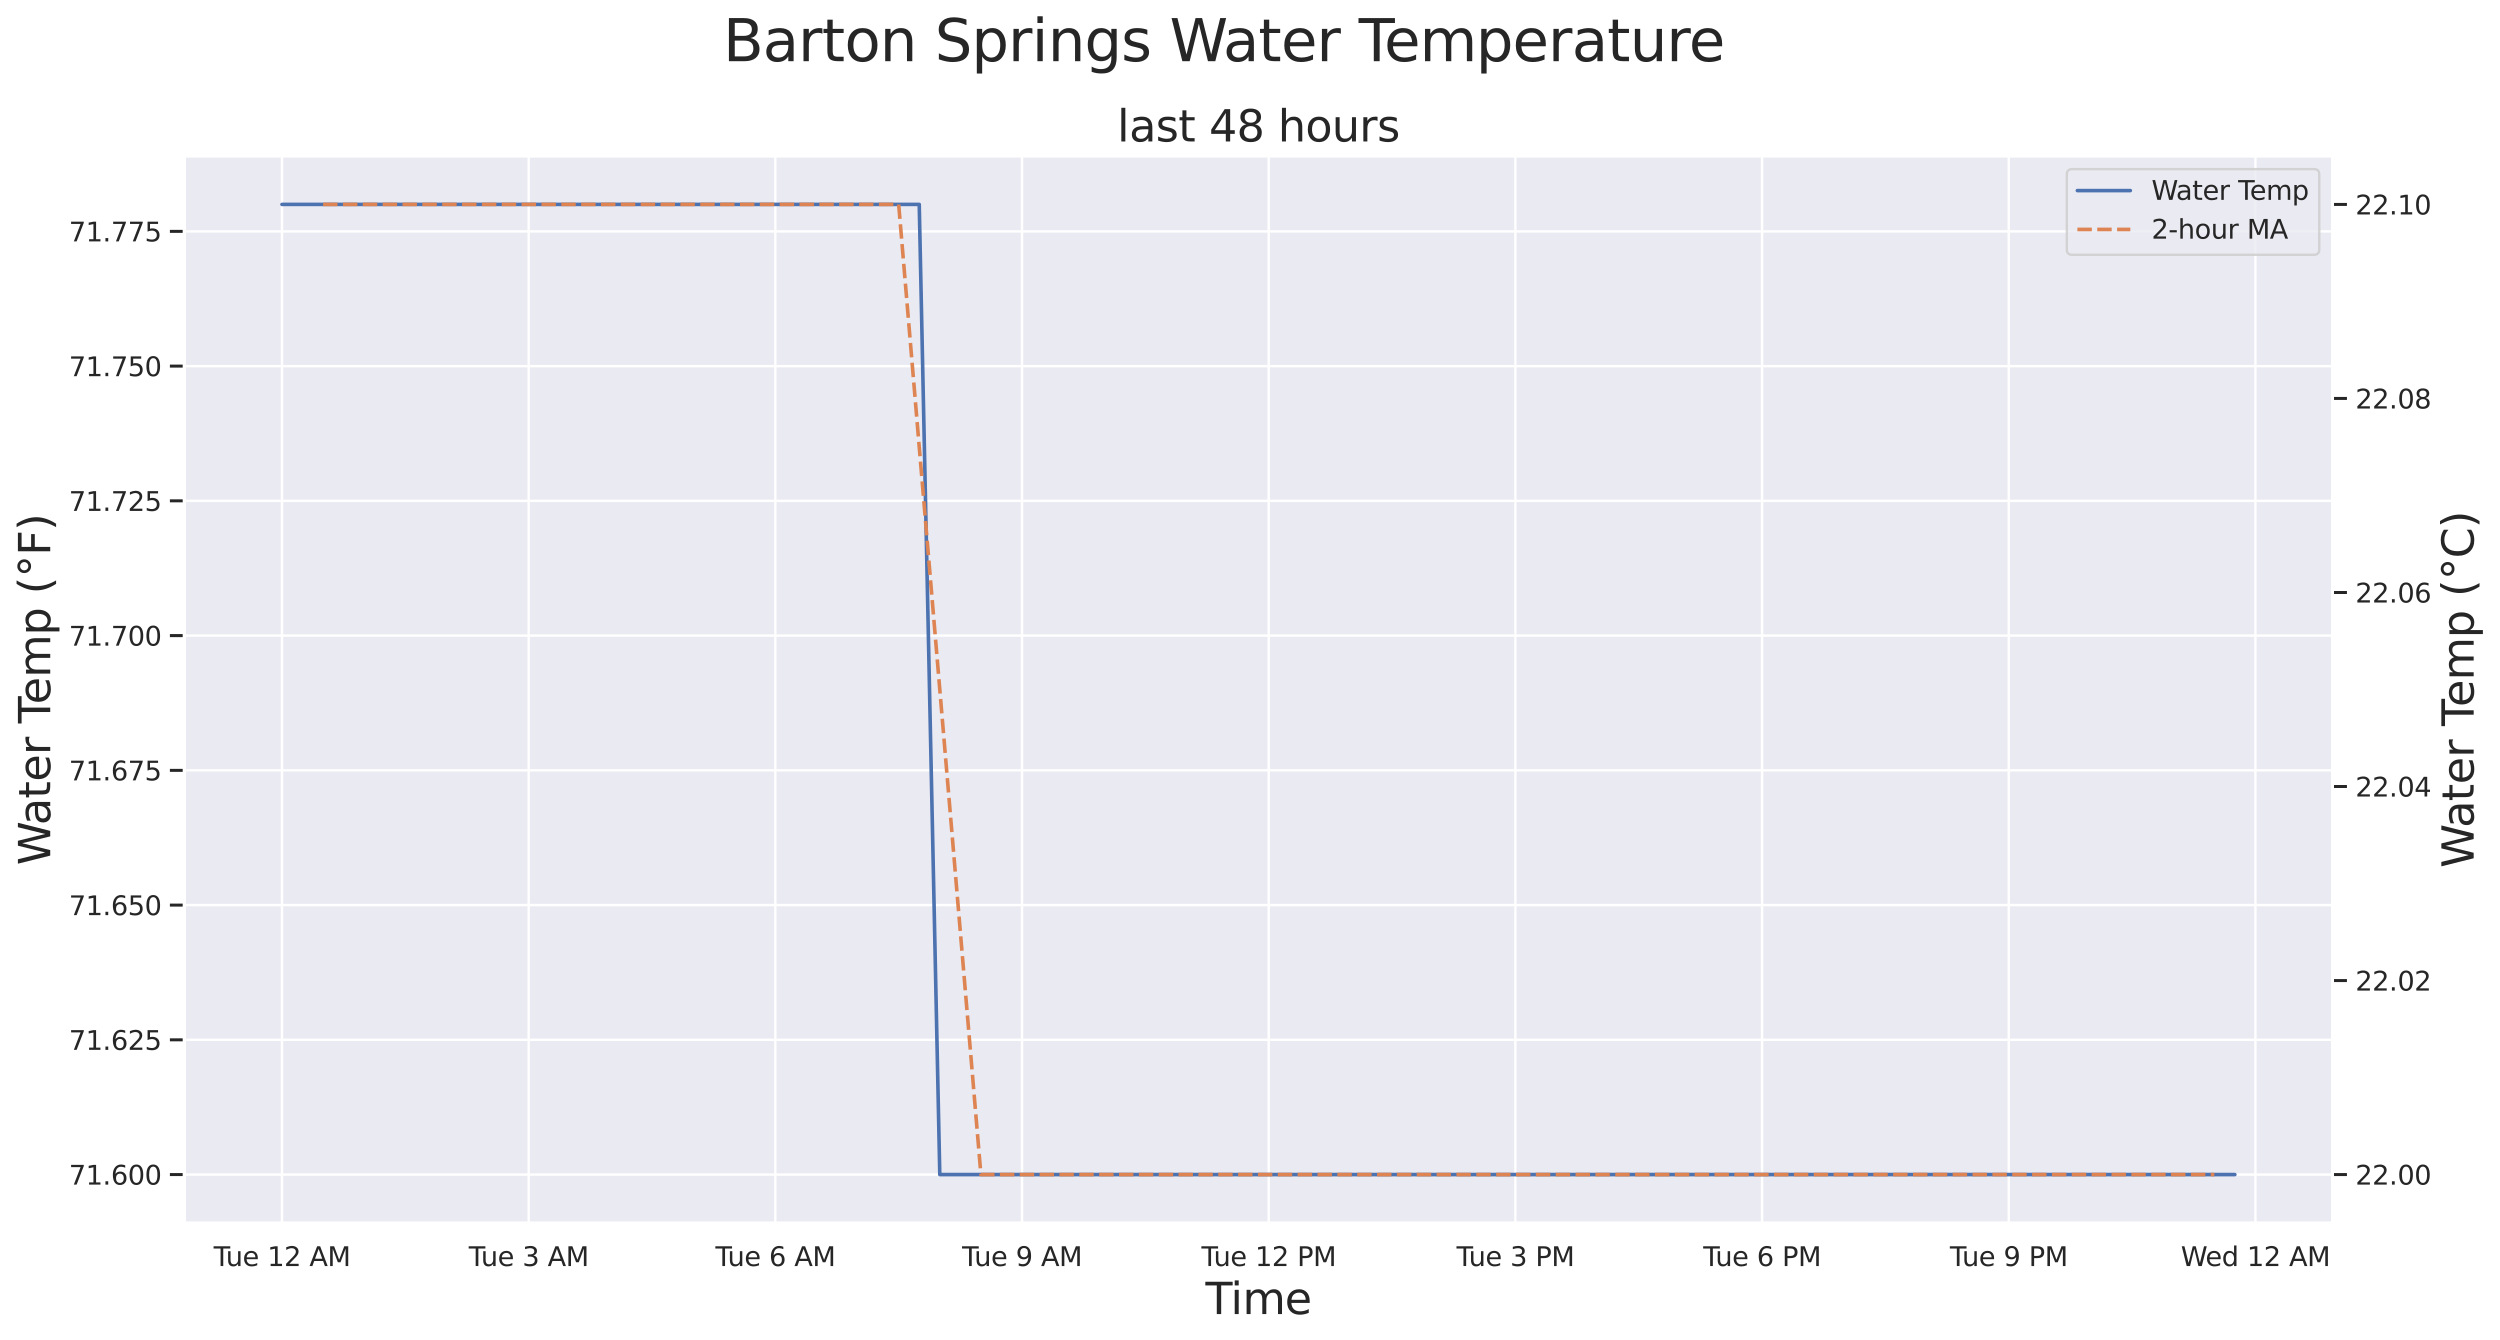 <?xml version="1.0" encoding="utf-8" standalone="no"?>
<!DOCTYPE svg PUBLIC "-//W3C//DTD SVG 1.1//EN"
  "http://www.w3.org/Graphics/SVG/1.1/DTD/svg11.dtd">
<svg xmlns:xlink="http://www.w3.org/1999/xlink" width="1039.022pt" height="557.087pt" viewBox="0 0 1039.022 557.087" xmlns="http://www.w3.org/2000/svg" version="1.1">
 <defs>
  <style type="text/css">*{stroke-linejoin: round; stroke-linecap: butt}</style>
 </defs>
 <g id="figure_1">
  <g id="patch_1">
   <path d="M 0 557.087 
L 1039.022 557.087 
L 1039.022 0 
L 0 0 
z
" style="fill: #ffffff"/>
  </g>
  <g id="axes_1">
   <g id="patch_2">
    <path d="M 76.61 508.32 
L 969.41 508.32 
L 969.41 64.8 
L 76.61 64.8 
z
" style="fill: #eaeaf2"/>
   </g>
   <g id="matplotlib.axis_1">
    <g id="xtick_1">
     <g id="line2d_1">
      <path d="M 117.192 508.32 
L 117.192 64.8 
" clip-path="url(#p9ee152e76e)" style="fill: none; stroke: #ffffff; stroke-linecap: round"/>
     </g>
     <g id="text_1">
      <!-- Tue 12 AM -->
      <g style="fill: #262626" transform="translate(88.792 526.178) scale(0.11 -0.11)">
       <defs>
        <path id="DejaVuSans-54" d="M -19 4666 
L 3928 4666 
L 3928 4134 
L 2272 4134 
L 2272 0 
L 1638 0 
L 1638 4134 
L -19 4134 
L -19 4666 
z
" transform="scale(0.016)"/>
        <path id="DejaVuSans-75" d="M 544 1381 
L 544 3500 
L 1119 3500 
L 1119 1403 
Q 1119 906 1312 657 
Q 1506 409 1894 409 
Q 2359 409 2629 706 
Q 2900 1003 2900 1516 
L 2900 3500 
L 3475 3500 
L 3475 0 
L 2900 0 
L 2900 538 
Q 2691 219 2414 64 
Q 2138 -91 1772 -91 
Q 1169 -91 856 284 
Q 544 659 544 1381 
z
M 1991 3584 
L 1991 3584 
z
" transform="scale(0.016)"/>
        <path id="DejaVuSans-65" d="M 3597 1894 
L 3597 1613 
L 953 1613 
Q 991 1019 1311 708 
Q 1631 397 2203 397 
Q 2534 397 2845 478 
Q 3156 559 3463 722 
L 3463 178 
Q 3153 47 2828 -22 
Q 2503 -91 2169 -91 
Q 1331 -91 842 396 
Q 353 884 353 1716 
Q 353 2575 817 3079 
Q 1281 3584 2069 3584 
Q 2775 3584 3186 3129 
Q 3597 2675 3597 1894 
z
M 3022 2063 
Q 3016 2534 2758 2815 
Q 2500 3097 2075 3097 
Q 1594 3097 1305 2825 
Q 1016 2553 972 2059 
L 3022 2063 
z
" transform="scale(0.016)"/>
        <path id="DejaVuSans-20" transform="scale(0.016)"/>
        <path id="DejaVuSans-31" d="M 794 531 
L 1825 531 
L 1825 4091 
L 703 3866 
L 703 4441 
L 1819 4666 
L 2450 4666 
L 2450 531 
L 3481 531 
L 3481 0 
L 794 0 
L 794 531 
z
" transform="scale(0.016)"/>
        <path id="DejaVuSans-32" d="M 1228 531 
L 3431 531 
L 3431 0 
L 469 0 
L 469 531 
Q 828 903 1448 1529 
Q 2069 2156 2228 2338 
Q 2531 2678 2651 2914 
Q 2772 3150 2772 3378 
Q 2772 3750 2511 3984 
Q 2250 4219 1831 4219 
Q 1534 4219 1204 4116 
Q 875 4013 500 3803 
L 500 4441 
Q 881 4594 1212 4672 
Q 1544 4750 1819 4750 
Q 2544 4750 2975 4387 
Q 3406 4025 3406 3419 
Q 3406 3131 3298 2873 
Q 3191 2616 2906 2266 
Q 2828 2175 2409 1742 
Q 1991 1309 1228 531 
z
" transform="scale(0.016)"/>
        <path id="DejaVuSans-41" d="M 2188 4044 
L 1331 1722 
L 3047 1722 
L 2188 4044 
z
M 1831 4666 
L 2547 4666 
L 4325 0 
L 3669 0 
L 3244 1197 
L 1141 1197 
L 716 0 
L 50 0 
L 1831 4666 
z
" transform="scale(0.016)"/>
        <path id="DejaVuSans-4d" d="M 628 4666 
L 1569 4666 
L 2759 1491 
L 3956 4666 
L 4897 4666 
L 4897 0 
L 4281 0 
L 4281 4097 
L 3078 897 
L 2444 897 
L 1241 4097 
L 1241 0 
L 628 0 
L 628 4666 
z
" transform="scale(0.016)"/>
       </defs>
       <use xlink:href="#DejaVuSans-54"/>
       <use xlink:href="#DejaVuSans-75" transform="translate(45.959 0)"/>
       <use xlink:href="#DejaVuSans-65" transform="translate(109.338 0)"/>
       <use xlink:href="#DejaVuSans-20" transform="translate(170.861 0)"/>
       <use xlink:href="#DejaVuSans-31" transform="translate(202.648 0)"/>
       <use xlink:href="#DejaVuSans-32" transform="translate(266.271 0)"/>
       <use xlink:href="#DejaVuSans-20" transform="translate(329.895 0)"/>
       <use xlink:href="#DejaVuSans-41" transform="translate(361.682 0)"/>
       <use xlink:href="#DejaVuSans-4d" transform="translate(430.09 0)"/>
      </g>
     </g>
    </g>
    <g id="xtick_2">
     <g id="line2d_2">
      <path d="M 219.715 508.32 
L 219.715 64.8 
" clip-path="url(#p9ee152e76e)" style="fill: none; stroke: #ffffff; stroke-linecap: round"/>
     </g>
     <g id="text_2">
      <!-- Tue 3 AM -->
      <g style="fill: #262626" transform="translate(194.814 526.178) scale(0.11 -0.11)">
       <defs>
        <path id="DejaVuSans-33" d="M 2597 2516 
Q 3050 2419 3304 2112 
Q 3559 1806 3559 1356 
Q 3559 666 3084 287 
Q 2609 -91 1734 -91 
Q 1441 -91 1130 -33 
Q 819 25 488 141 
L 488 750 
Q 750 597 1062 519 
Q 1375 441 1716 441 
Q 2309 441 2620 675 
Q 2931 909 2931 1356 
Q 2931 1769 2642 2001 
Q 2353 2234 1838 2234 
L 1294 2234 
L 1294 2753 
L 1863 2753 
Q 2328 2753 2575 2939 
Q 2822 3125 2822 3475 
Q 2822 3834 2567 4026 
Q 2313 4219 1838 4219 
Q 1578 4219 1281 4162 
Q 984 4106 628 3988 
L 628 4550 
Q 988 4650 1302 4700 
Q 1616 4750 1894 4750 
Q 2613 4750 3031 4423 
Q 3450 4097 3450 3541 
Q 3450 3153 3228 2886 
Q 3006 2619 2597 2516 
z
" transform="scale(0.016)"/>
       </defs>
       <use xlink:href="#DejaVuSans-54"/>
       <use xlink:href="#DejaVuSans-75" transform="translate(45.959 0)"/>
       <use xlink:href="#DejaVuSans-65" transform="translate(109.338 0)"/>
       <use xlink:href="#DejaVuSans-20" transform="translate(170.861 0)"/>
       <use xlink:href="#DejaVuSans-33" transform="translate(202.648 0)"/>
       <use xlink:href="#DejaVuSans-20" transform="translate(266.271 0)"/>
       <use xlink:href="#DejaVuSans-41" transform="translate(298.059 0)"/>
       <use xlink:href="#DejaVuSans-4d" transform="translate(366.467 0)"/>
      </g>
     </g>
    </g>
    <g id="xtick_3">
     <g id="line2d_3">
      <path d="M 322.237 508.32 
L 322.237 64.8 
" clip-path="url(#p9ee152e76e)" style="fill: none; stroke: #ffffff; stroke-linecap: round"/>
     </g>
     <g id="text_3">
      <!-- Tue 6 AM -->
      <g style="fill: #262626" transform="translate(297.337 526.178) scale(0.11 -0.11)">
       <defs>
        <path id="DejaVuSans-36" d="M 2113 2584 
Q 1688 2584 1439 2293 
Q 1191 2003 1191 1497 
Q 1191 994 1439 701 
Q 1688 409 2113 409 
Q 2538 409 2786 701 
Q 3034 994 3034 1497 
Q 3034 2003 2786 2293 
Q 2538 2584 2113 2584 
z
M 3366 4563 
L 3366 3988 
Q 3128 4100 2886 4159 
Q 2644 4219 2406 4219 
Q 1781 4219 1451 3797 
Q 1122 3375 1075 2522 
Q 1259 2794 1537 2939 
Q 1816 3084 2150 3084 
Q 2853 3084 3261 2657 
Q 3669 2231 3669 1497 
Q 3669 778 3244 343 
Q 2819 -91 2113 -91 
Q 1303 -91 875 529 
Q 447 1150 447 2328 
Q 447 3434 972 4092 
Q 1497 4750 2381 4750 
Q 2619 4750 2861 4703 
Q 3103 4656 3366 4563 
z
" transform="scale(0.016)"/>
       </defs>
       <use xlink:href="#DejaVuSans-54"/>
       <use xlink:href="#DejaVuSans-75" transform="translate(45.959 0)"/>
       <use xlink:href="#DejaVuSans-65" transform="translate(109.338 0)"/>
       <use xlink:href="#DejaVuSans-20" transform="translate(170.861 0)"/>
       <use xlink:href="#DejaVuSans-36" transform="translate(202.648 0)"/>
       <use xlink:href="#DejaVuSans-20" transform="translate(266.271 0)"/>
       <use xlink:href="#DejaVuSans-41" transform="translate(298.059 0)"/>
       <use xlink:href="#DejaVuSans-4d" transform="translate(366.467 0)"/>
      </g>
     </g>
    </g>
    <g id="xtick_4">
     <g id="line2d_4">
      <path d="M 424.76 508.32 
L 424.76 64.8 
" clip-path="url(#p9ee152e76e)" style="fill: none; stroke: #ffffff; stroke-linecap: round"/>
     </g>
     <g id="text_4">
      <!-- Tue 9 AM -->
      <g style="fill: #262626" transform="translate(399.859 526.178) scale(0.11 -0.11)">
       <defs>
        <path id="DejaVuSans-39" d="M 703 97 
L 703 672 
Q 941 559 1184 500 
Q 1428 441 1663 441 
Q 2288 441 2617 861 
Q 2947 1281 2994 2138 
Q 2813 1869 2534 1725 
Q 2256 1581 1919 1581 
Q 1219 1581 811 2004 
Q 403 2428 403 3163 
Q 403 3881 828 4315 
Q 1253 4750 1959 4750 
Q 2769 4750 3195 4129 
Q 3622 3509 3622 2328 
Q 3622 1225 3098 567 
Q 2575 -91 1691 -91 
Q 1453 -91 1209 -44 
Q 966 3 703 97 
z
M 1959 2075 
Q 2384 2075 2632 2365 
Q 2881 2656 2881 3163 
Q 2881 3666 2632 3958 
Q 2384 4250 1959 4250 
Q 1534 4250 1286 3958 
Q 1038 3666 1038 3163 
Q 1038 2656 1286 2365 
Q 1534 2075 1959 2075 
z
" transform="scale(0.016)"/>
       </defs>
       <use xlink:href="#DejaVuSans-54"/>
       <use xlink:href="#DejaVuSans-75" transform="translate(45.959 0)"/>
       <use xlink:href="#DejaVuSans-65" transform="translate(109.338 0)"/>
       <use xlink:href="#DejaVuSans-20" transform="translate(170.861 0)"/>
       <use xlink:href="#DejaVuSans-39" transform="translate(202.648 0)"/>
       <use xlink:href="#DejaVuSans-20" transform="translate(266.271 0)"/>
       <use xlink:href="#DejaVuSans-41" transform="translate(298.059 0)"/>
       <use xlink:href="#DejaVuSans-4d" transform="translate(366.467 0)"/>
      </g>
     </g>
    </g>
    <g id="xtick_5">
     <g id="line2d_5">
      <path d="M 527.282 508.32 
L 527.282 64.8 
" clip-path="url(#p9ee152e76e)" style="fill: none; stroke: #ffffff; stroke-linecap: round"/>
     </g>
     <g id="text_5">
      <!-- Tue 12 PM -->
      <g style="fill: #262626" transform="translate(499.328 526.178) scale(0.11 -0.11)">
       <defs>
        <path id="DejaVuSans-50" d="M 1259 4147 
L 1259 2394 
L 2053 2394 
Q 2494 2394 2734 2622 
Q 2975 2850 2975 3272 
Q 2975 3691 2734 3919 
Q 2494 4147 2053 4147 
L 1259 4147 
z
M 628 4666 
L 2053 4666 
Q 2838 4666 3239 4311 
Q 3641 3956 3641 3272 
Q 3641 2581 3239 2228 
Q 2838 1875 2053 1875 
L 1259 1875 
L 1259 0 
L 628 0 
L 628 4666 
z
" transform="scale(0.016)"/>
       </defs>
       <use xlink:href="#DejaVuSans-54"/>
       <use xlink:href="#DejaVuSans-75" transform="translate(45.959 0)"/>
       <use xlink:href="#DejaVuSans-65" transform="translate(109.338 0)"/>
       <use xlink:href="#DejaVuSans-20" transform="translate(170.861 0)"/>
       <use xlink:href="#DejaVuSans-31" transform="translate(202.648 0)"/>
       <use xlink:href="#DejaVuSans-32" transform="translate(266.271 0)"/>
       <use xlink:href="#DejaVuSans-20" transform="translate(329.895 0)"/>
       <use xlink:href="#DejaVuSans-50" transform="translate(361.682 0)"/>
       <use xlink:href="#DejaVuSans-4d" transform="translate(421.984 0)"/>
      </g>
     </g>
    </g>
    <g id="xtick_6">
     <g id="line2d_6">
      <path d="M 629.805 508.32 
L 629.805 64.8 
" clip-path="url(#p9ee152e76e)" style="fill: none; stroke: #ffffff; stroke-linecap: round"/>
     </g>
     <g id="text_6">
      <!-- Tue 3 PM -->
      <g style="fill: #262626" transform="translate(605.35 526.178) scale(0.11 -0.11)">
       <use xlink:href="#DejaVuSans-54"/>
       <use xlink:href="#DejaVuSans-75" transform="translate(45.959 0)"/>
       <use xlink:href="#DejaVuSans-65" transform="translate(109.338 0)"/>
       <use xlink:href="#DejaVuSans-20" transform="translate(170.861 0)"/>
       <use xlink:href="#DejaVuSans-33" transform="translate(202.648 0)"/>
       <use xlink:href="#DejaVuSans-20" transform="translate(266.271 0)"/>
       <use xlink:href="#DejaVuSans-50" transform="translate(298.059 0)"/>
       <use xlink:href="#DejaVuSans-4d" transform="translate(358.361 0)"/>
      </g>
     </g>
    </g>
    <g id="xtick_7">
     <g id="line2d_7">
      <path d="M 732.327 508.32 
L 732.327 64.8 
" clip-path="url(#p9ee152e76e)" style="fill: none; stroke: #ffffff; stroke-linecap: round"/>
     </g>
     <g id="text_7">
      <!-- Tue 6 PM -->
      <g style="fill: #262626" transform="translate(707.873 526.178) scale(0.11 -0.11)">
       <use xlink:href="#DejaVuSans-54"/>
       <use xlink:href="#DejaVuSans-75" transform="translate(45.959 0)"/>
       <use xlink:href="#DejaVuSans-65" transform="translate(109.338 0)"/>
       <use xlink:href="#DejaVuSans-20" transform="translate(170.861 0)"/>
       <use xlink:href="#DejaVuSans-36" transform="translate(202.648 0)"/>
       <use xlink:href="#DejaVuSans-20" transform="translate(266.271 0)"/>
       <use xlink:href="#DejaVuSans-50" transform="translate(298.059 0)"/>
       <use xlink:href="#DejaVuSans-4d" transform="translate(358.361 0)"/>
      </g>
     </g>
    </g>
    <g id="xtick_8">
     <g id="line2d_8">
      <path d="M 834.85 508.32 
L 834.85 64.8 
" clip-path="url(#p9ee152e76e)" style="fill: none; stroke: #ffffff; stroke-linecap: round"/>
     </g>
     <g id="text_8">
      <!-- Tue 9 PM -->
      <g style="fill: #262626" transform="translate(810.395 526.178) scale(0.11 -0.11)">
       <use xlink:href="#DejaVuSans-54"/>
       <use xlink:href="#DejaVuSans-75" transform="translate(45.959 0)"/>
       <use xlink:href="#DejaVuSans-65" transform="translate(109.338 0)"/>
       <use xlink:href="#DejaVuSans-20" transform="translate(170.861 0)"/>
       <use xlink:href="#DejaVuSans-39" transform="translate(202.648 0)"/>
       <use xlink:href="#DejaVuSans-20" transform="translate(266.271 0)"/>
       <use xlink:href="#DejaVuSans-50" transform="translate(298.059 0)"/>
       <use xlink:href="#DejaVuSans-4d" transform="translate(358.361 0)"/>
      </g>
     </g>
    </g>
    <g id="xtick_9">
     <g id="line2d_9">
      <path d="M 937.372 508.32 
L 937.372 64.8 
" clip-path="url(#p9ee152e76e)" style="fill: none; stroke: #ffffff; stroke-linecap: round"/>
     </g>
     <g id="text_9">
      <!-- Wed 12 AM -->
      <g style="fill: #262626" transform="translate(906.379 526.178) scale(0.11 -0.11)">
       <defs>
        <path id="DejaVuSans-57" d="M 213 4666 
L 850 4666 
L 1831 722 
L 2809 4666 
L 3519 4666 
L 4500 722 
L 5478 4666 
L 6119 4666 
L 4947 0 
L 4153 0 
L 3169 4050 
L 2175 0 
L 1381 0 
L 213 4666 
z
" transform="scale(0.016)"/>
        <path id="DejaVuSans-64" d="M 2906 2969 
L 2906 4863 
L 3481 4863 
L 3481 0 
L 2906 0 
L 2906 525 
Q 2725 213 2448 61 
Q 2172 -91 1784 -91 
Q 1150 -91 751 415 
Q 353 922 353 1747 
Q 353 2572 751 3078 
Q 1150 3584 1784 3584 
Q 2172 3584 2448 3432 
Q 2725 3281 2906 2969 
z
M 947 1747 
Q 947 1113 1208 752 
Q 1469 391 1925 391 
Q 2381 391 2643 752 
Q 2906 1113 2906 1747 
Q 2906 2381 2643 2742 
Q 2381 3103 1925 3103 
Q 1469 3103 1208 2742 
Q 947 2381 947 1747 
z
" transform="scale(0.016)"/>
       </defs>
       <use xlink:href="#DejaVuSans-57"/>
       <use xlink:href="#DejaVuSans-65" transform="translate(93.002 0)"/>
       <use xlink:href="#DejaVuSans-64" transform="translate(154.525 0)"/>
       <use xlink:href="#DejaVuSans-20" transform="translate(218.002 0)"/>
       <use xlink:href="#DejaVuSans-31" transform="translate(249.789 0)"/>
       <use xlink:href="#DejaVuSans-32" transform="translate(313.412 0)"/>
       <use xlink:href="#DejaVuSans-20" transform="translate(377.035 0)"/>
       <use xlink:href="#DejaVuSans-41" transform="translate(408.822 0)"/>
       <use xlink:href="#DejaVuSans-4d" transform="translate(477.23 0)"/>
      </g>
     </g>
    </g>
    <g id="text_10">
     <!-- Time -->
     <g style="fill: #262626" transform="translate(500.99 546.143) scale(0.18 -0.18)">
      <defs>
       <path id="DejaVuSans-69" d="M 603 3500 
L 1178 3500 
L 1178 0 
L 603 0 
L 603 3500 
z
M 603 4863 
L 1178 4863 
L 1178 4134 
L 603 4134 
L 603 4863 
z
" transform="scale(0.016)"/>
       <path id="DejaVuSans-6d" d="M 3328 2828 
Q 3544 3216 3844 3400 
Q 4144 3584 4550 3584 
Q 5097 3584 5394 3201 
Q 5691 2819 5691 2113 
L 5691 0 
L 5113 0 
L 5113 2094 
Q 5113 2597 4934 2840 
Q 4756 3084 4391 3084 
Q 3944 3084 3684 2787 
Q 3425 2491 3425 1978 
L 3425 0 
L 2847 0 
L 2847 2094 
Q 2847 2600 2669 2842 
Q 2491 3084 2119 3084 
Q 1678 3084 1418 2786 
Q 1159 2488 1159 1978 
L 1159 0 
L 581 0 
L 581 3500 
L 1159 3500 
L 1159 2956 
Q 1356 3278 1631 3431 
Q 1906 3584 2284 3584 
Q 2666 3584 2933 3390 
Q 3200 3197 3328 2828 
z
" transform="scale(0.016)"/>
      </defs>
      <use xlink:href="#DejaVuSans-54"/>
      <use xlink:href="#DejaVuSans-69" transform="translate(57.959 0)"/>
      <use xlink:href="#DejaVuSans-6d" transform="translate(85.742 0)"/>
      <use xlink:href="#DejaVuSans-65" transform="translate(183.154 0)"/>
     </g>
    </g>
   </g>
   <g id="matplotlib.axis_2">
    <g id="ytick_1">
     <g id="line2d_10">
      <path d="M 76.61 488.16 
L 969.41 488.16 
" clip-path="url(#p9ee152e76e)" style="fill: none; stroke: #ffffff; stroke-linecap: round"/>
     </g>
     <g id="line2d_11">
      <defs>
       <path id="m061ca01044" d="M 0 0 
L -6 0 
" style="stroke: #262626; stroke-width: 1.25"/>
      </defs>
      <g>
       <use xlink:href="#m061ca01044" x="76.61" y="488.16" style="fill: #262626; stroke: #262626; stroke-width: 1.25"/>
      </g>
     </g>
     <g id="text_11">
      <!-- 71.600 -->
      <g style="fill: #262626" transform="translate(28.621 492.339) scale(0.11 -0.11)">
       <defs>
        <path id="DejaVuSans-37" d="M 525 4666 
L 3525 4666 
L 3525 4397 
L 1831 0 
L 1172 0 
L 2766 4134 
L 525 4134 
L 525 4666 
z
" transform="scale(0.016)"/>
        <path id="DejaVuSans-2e" d="M 684 794 
L 1344 794 
L 1344 0 
L 684 0 
L 684 794 
z
" transform="scale(0.016)"/>
        <path id="DejaVuSans-30" d="M 2034 4250 
Q 1547 4250 1301 3770 
Q 1056 3291 1056 2328 
Q 1056 1369 1301 889 
Q 1547 409 2034 409 
Q 2525 409 2770 889 
Q 3016 1369 3016 2328 
Q 3016 3291 2770 3770 
Q 2525 4250 2034 4250 
z
M 2034 4750 
Q 2819 4750 3233 4129 
Q 3647 3509 3647 2328 
Q 3647 1150 3233 529 
Q 2819 -91 2034 -91 
Q 1250 -91 836 529 
Q 422 1150 422 2328 
Q 422 3509 836 4129 
Q 1250 4750 2034 4750 
z
" transform="scale(0.016)"/>
       </defs>
       <use xlink:href="#DejaVuSans-37"/>
       <use xlink:href="#DejaVuSans-31" transform="translate(63.623 0)"/>
       <use xlink:href="#DejaVuSans-2e" transform="translate(127.246 0)"/>
       <use xlink:href="#DejaVuSans-36" transform="translate(159.033 0)"/>
       <use xlink:href="#DejaVuSans-30" transform="translate(222.656 0)"/>
       <use xlink:href="#DejaVuSans-30" transform="translate(286.279 0)"/>
      </g>
     </g>
    </g>
    <g id="ytick_2">
     <g id="line2d_12">
      <path d="M 76.61 432.16 
L 969.41 432.16 
" clip-path="url(#p9ee152e76e)" style="fill: none; stroke: #ffffff; stroke-linecap: round"/>
     </g>
     <g id="line2d_13">
      <g>
       <use xlink:href="#m061ca01044" x="76.61" y="432.16" style="fill: #262626; stroke: #262626; stroke-width: 1.25"/>
      </g>
     </g>
     <g id="text_12">
      <!-- 71.625 -->
      <g style="fill: #262626" transform="translate(28.621 436.339) scale(0.11 -0.11)">
       <defs>
        <path id="DejaVuSans-35" d="M 691 4666 
L 3169 4666 
L 3169 4134 
L 1269 4134 
L 1269 2991 
Q 1406 3038 1543 3061 
Q 1681 3084 1819 3084 
Q 2600 3084 3056 2656 
Q 3513 2228 3513 1497 
Q 3513 744 3044 326 
Q 2575 -91 1722 -91 
Q 1428 -91 1123 -41 
Q 819 9 494 109 
L 494 744 
Q 775 591 1075 516 
Q 1375 441 1709 441 
Q 2250 441 2565 725 
Q 2881 1009 2881 1497 
Q 2881 1984 2565 2268 
Q 2250 2553 1709 2553 
Q 1456 2553 1204 2497 
Q 953 2441 691 2322 
L 691 4666 
z
" transform="scale(0.016)"/>
       </defs>
       <use xlink:href="#DejaVuSans-37"/>
       <use xlink:href="#DejaVuSans-31" transform="translate(63.623 0)"/>
       <use xlink:href="#DejaVuSans-2e" transform="translate(127.246 0)"/>
       <use xlink:href="#DejaVuSans-36" transform="translate(159.033 0)"/>
       <use xlink:href="#DejaVuSans-32" transform="translate(222.656 0)"/>
       <use xlink:href="#DejaVuSans-35" transform="translate(286.279 0)"/>
      </g>
     </g>
    </g>
    <g id="ytick_3">
     <g id="line2d_14">
      <path d="M 76.61 376.16 
L 969.41 376.16 
" clip-path="url(#p9ee152e76e)" style="fill: none; stroke: #ffffff; stroke-linecap: round"/>
     </g>
     <g id="line2d_15">
      <g>
       <use xlink:href="#m061ca01044" x="76.61" y="376.16" style="fill: #262626; stroke: #262626; stroke-width: 1.25"/>
      </g>
     </g>
     <g id="text_13">
      <!-- 71.650 -->
      <g style="fill: #262626" transform="translate(28.621 380.339) scale(0.11 -0.11)">
       <use xlink:href="#DejaVuSans-37"/>
       <use xlink:href="#DejaVuSans-31" transform="translate(63.623 0)"/>
       <use xlink:href="#DejaVuSans-2e" transform="translate(127.246 0)"/>
       <use xlink:href="#DejaVuSans-36" transform="translate(159.033 0)"/>
       <use xlink:href="#DejaVuSans-35" transform="translate(222.656 0)"/>
       <use xlink:href="#DejaVuSans-30" transform="translate(286.279 0)"/>
      </g>
     </g>
    </g>
    <g id="ytick_4">
     <g id="line2d_16">
      <path d="M 76.61 320.16 
L 969.41 320.16 
" clip-path="url(#p9ee152e76e)" style="fill: none; stroke: #ffffff; stroke-linecap: round"/>
     </g>
     <g id="line2d_17">
      <g>
       <use xlink:href="#m061ca01044" x="76.61" y="320.16" style="fill: #262626; stroke: #262626; stroke-width: 1.25"/>
      </g>
     </g>
     <g id="text_14">
      <!-- 71.675 -->
      <g style="fill: #262626" transform="translate(28.621 324.339) scale(0.11 -0.11)">
       <use xlink:href="#DejaVuSans-37"/>
       <use xlink:href="#DejaVuSans-31" transform="translate(63.623 0)"/>
       <use xlink:href="#DejaVuSans-2e" transform="translate(127.246 0)"/>
       <use xlink:href="#DejaVuSans-36" transform="translate(159.033 0)"/>
       <use xlink:href="#DejaVuSans-37" transform="translate(222.656 0)"/>
       <use xlink:href="#DejaVuSans-35" transform="translate(286.279 0)"/>
      </g>
     </g>
    </g>
    <g id="ytick_5">
     <g id="line2d_18">
      <path d="M 76.61 264.16 
L 969.41 264.16 
" clip-path="url(#p9ee152e76e)" style="fill: none; stroke: #ffffff; stroke-linecap: round"/>
     </g>
     <g id="line2d_19">
      <g>
       <use xlink:href="#m061ca01044" x="76.61" y="264.16" style="fill: #262626; stroke: #262626; stroke-width: 1.25"/>
      </g>
     </g>
     <g id="text_15">
      <!-- 71.700 -->
      <g style="fill: #262626" transform="translate(28.621 268.339) scale(0.11 -0.11)">
       <use xlink:href="#DejaVuSans-37"/>
       <use xlink:href="#DejaVuSans-31" transform="translate(63.623 0)"/>
       <use xlink:href="#DejaVuSans-2e" transform="translate(127.246 0)"/>
       <use xlink:href="#DejaVuSans-37" transform="translate(159.033 0)"/>
       <use xlink:href="#DejaVuSans-30" transform="translate(222.656 0)"/>
       <use xlink:href="#DejaVuSans-30" transform="translate(286.279 0)"/>
      </g>
     </g>
    </g>
    <g id="ytick_6">
     <g id="line2d_20">
      <path d="M 76.61 208.16 
L 969.41 208.16 
" clip-path="url(#p9ee152e76e)" style="fill: none; stroke: #ffffff; stroke-linecap: round"/>
     </g>
     <g id="line2d_21">
      <g>
       <use xlink:href="#m061ca01044" x="76.61" y="208.16" style="fill: #262626; stroke: #262626; stroke-width: 1.25"/>
      </g>
     </g>
     <g id="text_16">
      <!-- 71.725 -->
      <g style="fill: #262626" transform="translate(28.621 212.339) scale(0.11 -0.11)">
       <use xlink:href="#DejaVuSans-37"/>
       <use xlink:href="#DejaVuSans-31" transform="translate(63.623 0)"/>
       <use xlink:href="#DejaVuSans-2e" transform="translate(127.246 0)"/>
       <use xlink:href="#DejaVuSans-37" transform="translate(159.033 0)"/>
       <use xlink:href="#DejaVuSans-32" transform="translate(222.656 0)"/>
       <use xlink:href="#DejaVuSans-35" transform="translate(286.279 0)"/>
      </g>
     </g>
    </g>
    <g id="ytick_7">
     <g id="line2d_22">
      <path d="M 76.61 152.16 
L 969.41 152.16 
" clip-path="url(#p9ee152e76e)" style="fill: none; stroke: #ffffff; stroke-linecap: round"/>
     </g>
     <g id="line2d_23">
      <g>
       <use xlink:href="#m061ca01044" x="76.61" y="152.16" style="fill: #262626; stroke: #262626; stroke-width: 1.25"/>
      </g>
     </g>
     <g id="text_17">
      <!-- 71.750 -->
      <g style="fill: #262626" transform="translate(28.621 156.339) scale(0.11 -0.11)">
       <use xlink:href="#DejaVuSans-37"/>
       <use xlink:href="#DejaVuSans-31" transform="translate(63.623 0)"/>
       <use xlink:href="#DejaVuSans-2e" transform="translate(127.246 0)"/>
       <use xlink:href="#DejaVuSans-37" transform="translate(159.033 0)"/>
       <use xlink:href="#DejaVuSans-35" transform="translate(222.656 0)"/>
       <use xlink:href="#DejaVuSans-30" transform="translate(286.279 0)"/>
      </g>
     </g>
    </g>
    <g id="ytick_8">
     <g id="line2d_24">
      <path d="M 76.61 96.16 
L 969.41 96.16 
" clip-path="url(#p9ee152e76e)" style="fill: none; stroke: #ffffff; stroke-linecap: round"/>
     </g>
     <g id="line2d_25">
      <g>
       <use xlink:href="#m061ca01044" x="76.61" y="96.16" style="fill: #262626; stroke: #262626; stroke-width: 1.25"/>
      </g>
     </g>
     <g id="text_18">
      <!-- 71.775 -->
      <g style="fill: #262626" transform="translate(28.621 100.339) scale(0.11 -0.11)">
       <use xlink:href="#DejaVuSans-37"/>
       <use xlink:href="#DejaVuSans-31" transform="translate(63.623 0)"/>
       <use xlink:href="#DejaVuSans-2e" transform="translate(127.246 0)"/>
       <use xlink:href="#DejaVuSans-37" transform="translate(159.033 0)"/>
       <use xlink:href="#DejaVuSans-37" transform="translate(222.656 0)"/>
       <use xlink:href="#DejaVuSans-35" transform="translate(286.279 0)"/>
      </g>
     </g>
    </g>
    <g id="text_19">
     <!-- Water Temp (°F) -->
     <g style="fill: #262626" transform="translate(20.877 359.571) rotate(-90) scale(0.18 -0.18)">
      <defs>
       <path id="DejaVuSans-61" d="M 2194 1759 
Q 1497 1759 1228 1600 
Q 959 1441 959 1056 
Q 959 750 1161 570 
Q 1363 391 1709 391 
Q 2188 391 2477 730 
Q 2766 1069 2766 1631 
L 2766 1759 
L 2194 1759 
z
M 3341 1997 
L 3341 0 
L 2766 0 
L 2766 531 
Q 2569 213 2275 61 
Q 1981 -91 1556 -91 
Q 1019 -91 701 211 
Q 384 513 384 1019 
Q 384 1609 779 1909 
Q 1175 2209 1959 2209 
L 2766 2209 
L 2766 2266 
Q 2766 2663 2505 2880 
Q 2244 3097 1772 3097 
Q 1472 3097 1187 3025 
Q 903 2953 641 2809 
L 641 3341 
Q 956 3463 1253 3523 
Q 1550 3584 1831 3584 
Q 2591 3584 2966 3190 
Q 3341 2797 3341 1997 
z
" transform="scale(0.016)"/>
       <path id="DejaVuSans-74" d="M 1172 4494 
L 1172 3500 
L 2356 3500 
L 2356 3053 
L 1172 3053 
L 1172 1153 
Q 1172 725 1289 603 
Q 1406 481 1766 481 
L 2356 481 
L 2356 0 
L 1766 0 
Q 1100 0 847 248 
Q 594 497 594 1153 
L 594 3053 
L 172 3053 
L 172 3500 
L 594 3500 
L 594 4494 
L 1172 4494 
z
" transform="scale(0.016)"/>
       <path id="DejaVuSans-72" d="M 2631 2963 
Q 2534 3019 2420 3045 
Q 2306 3072 2169 3072 
Q 1681 3072 1420 2755 
Q 1159 2438 1159 1844 
L 1159 0 
L 581 0 
L 581 3500 
L 1159 3500 
L 1159 2956 
Q 1341 3275 1631 3429 
Q 1922 3584 2338 3584 
Q 2397 3584 2469 3576 
Q 2541 3569 2628 3553 
L 2631 2963 
z
" transform="scale(0.016)"/>
       <path id="DejaVuSans-70" d="M 1159 525 
L 1159 -1331 
L 581 -1331 
L 581 3500 
L 1159 3500 
L 1159 2969 
Q 1341 3281 1617 3432 
Q 1894 3584 2278 3584 
Q 2916 3584 3314 3078 
Q 3713 2572 3713 1747 
Q 3713 922 3314 415 
Q 2916 -91 2278 -91 
Q 1894 -91 1617 61 
Q 1341 213 1159 525 
z
M 3116 1747 
Q 3116 2381 2855 2742 
Q 2594 3103 2138 3103 
Q 1681 3103 1420 2742 
Q 1159 2381 1159 1747 
Q 1159 1113 1420 752 
Q 1681 391 2138 391 
Q 2594 391 2855 752 
Q 3116 1113 3116 1747 
z
" transform="scale(0.016)"/>
       <path id="DejaVuSans-28" d="M 1984 4856 
Q 1566 4138 1362 3434 
Q 1159 2731 1159 2009 
Q 1159 1288 1364 580 
Q 1569 -128 1984 -844 
L 1484 -844 
Q 1016 -109 783 600 
Q 550 1309 550 2009 
Q 550 2706 781 3412 
Q 1013 4119 1484 4856 
L 1984 4856 
z
" transform="scale(0.016)"/>
       <path id="DejaVuSans-b0" d="M 1600 4347 
Q 1350 4347 1178 4173 
Q 1006 4000 1006 3750 
Q 1006 3503 1178 3333 
Q 1350 3163 1600 3163 
Q 1850 3163 2022 3333 
Q 2194 3503 2194 3750 
Q 2194 3997 2020 4172 
Q 1847 4347 1600 4347 
z
M 1600 4750 
Q 1800 4750 1984 4673 
Q 2169 4597 2303 4453 
Q 2447 4313 2519 4134 
Q 2591 3956 2591 3750 
Q 2591 3338 2302 3052 
Q 2013 2766 1594 2766 
Q 1172 2766 890 3047 
Q 609 3328 609 3750 
Q 609 4169 896 4459 
Q 1184 4750 1600 4750 
z
" transform="scale(0.016)"/>
       <path id="DejaVuSans-46" d="M 628 4666 
L 3309 4666 
L 3309 4134 
L 1259 4134 
L 1259 2759 
L 3109 2759 
L 3109 2228 
L 1259 2228 
L 1259 0 
L 628 0 
L 628 4666 
z
" transform="scale(0.016)"/>
       <path id="DejaVuSans-29" d="M 513 4856 
L 1013 4856 
Q 1481 4119 1714 3412 
Q 1947 2706 1947 2009 
Q 1947 1309 1714 600 
Q 1481 -109 1013 -844 
L 513 -844 
Q 928 -128 1133 580 
Q 1338 1288 1338 2009 
Q 1338 2731 1133 3434 
Q 928 4138 513 4856 
z
" transform="scale(0.016)"/>
      </defs>
      <use xlink:href="#DejaVuSans-57"/>
      <use xlink:href="#DejaVuSans-61" transform="translate(92.502 0)"/>
      <use xlink:href="#DejaVuSans-74" transform="translate(153.781 0)"/>
      <use xlink:href="#DejaVuSans-65" transform="translate(192.99 0)"/>
      <use xlink:href="#DejaVuSans-72" transform="translate(254.514 0)"/>
      <use xlink:href="#DejaVuSans-20" transform="translate(295.627 0)"/>
      <use xlink:href="#DejaVuSans-54" transform="translate(327.414 0)"/>
      <use xlink:href="#DejaVuSans-65" transform="translate(371.498 0)"/>
      <use xlink:href="#DejaVuSans-6d" transform="translate(433.021 0)"/>
      <use xlink:href="#DejaVuSans-70" transform="translate(530.434 0)"/>
      <use xlink:href="#DejaVuSans-20" transform="translate(593.91 0)"/>
      <use xlink:href="#DejaVuSans-28" transform="translate(625.697 0)"/>
      <use xlink:href="#DejaVuSans-b0" transform="translate(664.711 0)"/>
      <use xlink:href="#DejaVuSans-46" transform="translate(714.711 0)"/>
      <use xlink:href="#DejaVuSans-29" transform="translate(772.23 0)"/>
     </g>
    </g>
   </g>
   <g id="FillBetweenPolyCollection_1"/>
   <g id="FillBetweenPolyCollection_2"/>
   <g id="line2d_26">
    <path d="M 117.192 84.96 
L 125.736 84.96 
L 134.279 84.96 
L 142.823 84.96 
L 151.366 84.96 
L 159.91 84.96 
L 168.453 84.96 
L 176.997 84.96 
L 185.54 84.96 
L 194.084 84.96 
L 202.628 84.96 
L 211.171 84.96 
L 219.715 84.96 
L 228.258 84.96 
L 236.802 84.96 
L 245.345 84.96 
L 253.889 84.96 
L 262.432 84.96 
L 270.976 84.96 
L 279.519 84.96 
L 288.063 84.96 
L 296.606 84.96 
L 305.15 84.96 
L 313.694 84.96 
L 322.237 84.96 
L 330.781 84.96 
L 339.324 84.96 
L 347.868 84.96 
L 356.411 84.96 
L 364.955 84.96 
L 373.498 84.96 
L 382.042 84.96 
L 390.585 488.16 
L 399.129 488.16 
L 407.673 488.16 
L 416.216 488.16 
L 424.76 488.16 
L 433.303 488.16 
L 441.847 488.16 
L 450.39 488.16 
L 458.934 488.16 
L 467.477 488.16 
L 476.021 488.16 
L 484.564 488.16 
L 493.108 488.16 
L 501.651 488.16 
L 510.195 488.16 
L 518.739 488.16 
L 527.282 488.16 
L 535.826 488.16 
L 544.369 488.16 
L 552.913 488.16 
L 561.456 488.16 
L 570 488.16 
L 578.543 488.16 
L 587.087 488.16 
L 595.63 488.16 
L 604.174 488.16 
L 612.717 488.16 
L 621.261 488.16 
L 629.805 488.16 
L 638.348 488.16 
L 646.892 488.16 
L 655.435 488.16 
L 663.979 488.16 
L 672.522 488.16 
L 681.066 488.16 
L 689.609 488.16 
L 698.153 488.16 
L 706.696 488.16 
L 715.24 488.16 
L 723.784 488.16 
L 732.327 488.16 
L 740.871 488.16 
L 749.414 488.16 
L 757.958 488.16 
L 766.501 488.16 
L 775.045 488.16 
L 783.588 488.16 
L 792.132 488.16 
L 800.675 488.16 
L 809.219 488.16 
L 817.762 488.16 
L 826.306 488.16 
L 834.85 488.16 
L 843.393 488.16 
L 851.937 488.16 
L 860.48 488.16 
L 869.024 488.16 
L 877.567 488.16 
L 886.111 488.16 
L 894.654 488.16 
L 903.198 488.16 
L 911.741 488.16 
L 920.285 488.16 
L 928.828 488.16 
" clip-path="url(#p9ee152e76e)" style="fill: none; stroke: #4c72b0; stroke-width: 1.5; stroke-linecap: round"/>
   </g>
   <g id="line2d_27">
    <path d="M 134.279 84.96 
L 142.823 84.96 
L 151.366 84.96 
L 159.91 84.96 
L 168.453 84.96 
L 176.997 84.96 
L 185.54 84.96 
L 194.084 84.96 
L 202.628 84.96 
L 211.171 84.96 
L 219.715 84.96 
L 228.258 84.96 
L 236.802 84.96 
L 245.345 84.96 
L 253.889 84.96 
L 262.432 84.96 
L 270.976 84.96 
L 279.519 84.96 
L 288.063 84.96 
L 296.606 84.96 
L 305.15 84.96 
L 313.694 84.96 
L 322.237 84.96 
L 330.781 84.96 
L 339.324 84.96 
L 347.868 84.96 
L 356.411 84.96 
L 364.955 84.96 
L 373.498 84.96 
L 382.042 185.76 
L 390.585 286.56 
L 399.129 387.36 
L 407.673 488.16 
L 416.216 488.16 
L 424.76 488.16 
L 433.303 488.16 
L 441.847 488.16 
L 450.39 488.16 
L 458.934 488.16 
L 467.477 488.16 
L 476.021 488.16 
L 484.564 488.16 
L 493.108 488.16 
L 501.651 488.16 
L 510.195 488.16 
L 518.739 488.16 
L 527.282 488.16 
L 535.826 488.16 
L 544.369 488.16 
L 552.913 488.16 
L 561.456 488.16 
L 570 488.16 
L 578.543 488.16 
L 587.087 488.16 
L 595.63 488.16 
L 604.174 488.16 
L 612.717 488.16 
L 621.261 488.16 
L 629.805 488.16 
L 638.348 488.16 
L 646.892 488.16 
L 655.435 488.16 
L 663.979 488.16 
L 672.522 488.16 
L 681.066 488.16 
L 689.609 488.16 
L 698.153 488.16 
L 706.696 488.16 
L 715.24 488.16 
L 723.784 488.16 
L 732.327 488.16 
L 740.871 488.16 
L 749.414 488.16 
L 757.958 488.16 
L 766.501 488.16 
L 775.045 488.16 
L 783.588 488.16 
L 792.132 488.16 
L 800.675 488.16 
L 809.219 488.16 
L 817.762 488.16 
L 826.306 488.16 
L 834.85 488.16 
L 843.393 488.16 
L 851.937 488.16 
L 860.48 488.16 
L 869.024 488.16 
L 877.567 488.16 
L 886.111 488.16 
L 894.654 488.16 
L 903.198 488.16 
L 911.741 488.16 
L 920.285 488.16 
" clip-path="url(#p9ee152e76e)" style="fill: none; stroke-dasharray: 6,2.25; stroke-dashoffset: 0; stroke: #dd8452; stroke-width: 1.5"/>
   </g>
   <g id="line2d_28"/>
   <g id="line2d_29"/>
   <g id="patch_3">
    <path d="M 76.61 508.32 
L 76.61 64.8 
" style="fill: none; stroke: #ffffff; stroke-width: 1.25; stroke-linejoin: miter; stroke-linecap: square"/>
   </g>
   <g id="patch_4">
    <path d="M 969.41 508.32 
L 969.41 64.8 
" style="fill: none; stroke: #ffffff; stroke-width: 1.25; stroke-linejoin: miter; stroke-linecap: square"/>
   </g>
   <g id="patch_5">
    <path d="M 76.61 508.32 
L 969.41 508.32 
" style="fill: none; stroke: #ffffff; stroke-width: 1.25; stroke-linejoin: miter; stroke-linecap: square"/>
   </g>
   <g id="patch_6">
    <path d="M 76.61 64.8 
L 969.41 64.8 
" style="fill: none; stroke: #ffffff; stroke-width: 1.25; stroke-linejoin: miter; stroke-linecap: square"/>
   </g>
   <g id="text_20">
    <!-- last 48 hours -->
    <g style="fill: #262626" transform="translate(464.302 58.8) scale(0.18 -0.18)">
     <defs>
      <path id="DejaVuSans-6c" d="M 603 4863 
L 1178 4863 
L 1178 0 
L 603 0 
L 603 4863 
z
" transform="scale(0.016)"/>
      <path id="DejaVuSans-73" d="M 2834 3397 
L 2834 2853 
Q 2591 2978 2328 3040 
Q 2066 3103 1784 3103 
Q 1356 3103 1142 2972 
Q 928 2841 928 2578 
Q 928 2378 1081 2264 
Q 1234 2150 1697 2047 
L 1894 2003 
Q 2506 1872 2764 1633 
Q 3022 1394 3022 966 
Q 3022 478 2636 193 
Q 2250 -91 1575 -91 
Q 1294 -91 989 -36 
Q 684 19 347 128 
L 347 722 
Q 666 556 975 473 
Q 1284 391 1588 391 
Q 1994 391 2212 530 
Q 2431 669 2431 922 
Q 2431 1156 2273 1281 
Q 2116 1406 1581 1522 
L 1381 1569 
Q 847 1681 609 1914 
Q 372 2147 372 2553 
Q 372 3047 722 3315 
Q 1072 3584 1716 3584 
Q 2034 3584 2315 3537 
Q 2597 3491 2834 3397 
z
" transform="scale(0.016)"/>
      <path id="DejaVuSans-34" d="M 2419 4116 
L 825 1625 
L 2419 1625 
L 2419 4116 
z
M 2253 4666 
L 3047 4666 
L 3047 1625 
L 3713 1625 
L 3713 1100 
L 3047 1100 
L 3047 0 
L 2419 0 
L 2419 1100 
L 313 1100 
L 313 1709 
L 2253 4666 
z
" transform="scale(0.016)"/>
      <path id="DejaVuSans-38" d="M 2034 2216 
Q 1584 2216 1326 1975 
Q 1069 1734 1069 1313 
Q 1069 891 1326 650 
Q 1584 409 2034 409 
Q 2484 409 2743 651 
Q 3003 894 3003 1313 
Q 3003 1734 2745 1975 
Q 2488 2216 2034 2216 
z
M 1403 2484 
Q 997 2584 770 2862 
Q 544 3141 544 3541 
Q 544 4100 942 4425 
Q 1341 4750 2034 4750 
Q 2731 4750 3128 4425 
Q 3525 4100 3525 3541 
Q 3525 3141 3298 2862 
Q 3072 2584 2669 2484 
Q 3125 2378 3379 2068 
Q 3634 1759 3634 1313 
Q 3634 634 3220 271 
Q 2806 -91 2034 -91 
Q 1263 -91 848 271 
Q 434 634 434 1313 
Q 434 1759 690 2068 
Q 947 2378 1403 2484 
z
M 1172 3481 
Q 1172 3119 1398 2916 
Q 1625 2713 2034 2713 
Q 2441 2713 2670 2916 
Q 2900 3119 2900 3481 
Q 2900 3844 2670 4047 
Q 2441 4250 2034 4250 
Q 1625 4250 1398 4047 
Q 1172 3844 1172 3481 
z
" transform="scale(0.016)"/>
      <path id="DejaVuSans-68" d="M 3513 2113 
L 3513 0 
L 2938 0 
L 2938 2094 
Q 2938 2591 2744 2837 
Q 2550 3084 2163 3084 
Q 1697 3084 1428 2787 
Q 1159 2491 1159 1978 
L 1159 0 
L 581 0 
L 581 4863 
L 1159 4863 
L 1159 2956 
Q 1366 3272 1645 3428 
Q 1925 3584 2291 3584 
Q 2894 3584 3203 3211 
Q 3513 2838 3513 2113 
z
" transform="scale(0.016)"/>
      <path id="DejaVuSans-6f" d="M 1959 3097 
Q 1497 3097 1228 2736 
Q 959 2375 959 1747 
Q 959 1119 1226 758 
Q 1494 397 1959 397 
Q 2419 397 2687 759 
Q 2956 1122 2956 1747 
Q 2956 2369 2687 2733 
Q 2419 3097 1959 3097 
z
M 1959 3584 
Q 2709 3584 3137 3096 
Q 3566 2609 3566 1747 
Q 3566 888 3137 398 
Q 2709 -91 1959 -91 
Q 1206 -91 779 398 
Q 353 888 353 1747 
Q 353 2609 779 3096 
Q 1206 3584 1959 3584 
z
" transform="scale(0.016)"/>
     </defs>
     <use xlink:href="#DejaVuSans-6c"/>
     <use xlink:href="#DejaVuSans-61" transform="translate(27.783 0)"/>
     <use xlink:href="#DejaVuSans-73" transform="translate(89.062 0)"/>
     <use xlink:href="#DejaVuSans-74" transform="translate(141.162 0)"/>
     <use xlink:href="#DejaVuSans-20" transform="translate(180.371 0)"/>
     <use xlink:href="#DejaVuSans-34" transform="translate(212.158 0)"/>
     <use xlink:href="#DejaVuSans-38" transform="translate(275.781 0)"/>
     <use xlink:href="#DejaVuSans-20" transform="translate(339.404 0)"/>
     <use xlink:href="#DejaVuSans-68" transform="translate(371.191 0)"/>
     <use xlink:href="#DejaVuSans-6f" transform="translate(434.57 0)"/>
     <use xlink:href="#DejaVuSans-75" transform="translate(495.752 0)"/>
     <use xlink:href="#DejaVuSans-72" transform="translate(559.131 0)"/>
     <use xlink:href="#DejaVuSans-73" transform="translate(600.244 0)"/>
    </g>
   </g>
   <g id="legend_1">
    <g id="patch_7">
     <path d="M 861.181 105.892 
L 961.71 105.892 
Q 963.91 105.892 963.91 103.692 
L 963.91 72.5 
Q 963.91 70.3 961.71 70.3 
L 861.181 70.3 
Q 858.981 70.3 858.981 72.5 
L 858.981 103.692 
Q 858.981 105.892 861.181 105.892 
z
" style="fill: #eaeaf2; opacity: 0.8; stroke: #cccccc; stroke-linejoin: miter"/>
    </g>
    <g id="line2d_30">
     <path d="M 863.381 79.208 
L 874.381 79.208 
L 885.381 79.208 
" style="fill: none; stroke: #4c72b0; stroke-width: 1.5; stroke-linecap: round"/>
    </g>
    <g id="text_21">
     <!-- Water Temp -->
     <g style="fill: #262626" transform="translate(894.181 83.058) scale(0.11 -0.11)">
      <use xlink:href="#DejaVuSans-57"/>
      <use xlink:href="#DejaVuSans-61" transform="translate(92.502 0)"/>
      <use xlink:href="#DejaVuSans-74" transform="translate(153.781 0)"/>
      <use xlink:href="#DejaVuSans-65" transform="translate(192.99 0)"/>
      <use xlink:href="#DejaVuSans-72" transform="translate(254.514 0)"/>
      <use xlink:href="#DejaVuSans-20" transform="translate(295.627 0)"/>
      <use xlink:href="#DejaVuSans-54" transform="translate(327.414 0)"/>
      <use xlink:href="#DejaVuSans-65" transform="translate(371.498 0)"/>
      <use xlink:href="#DejaVuSans-6d" transform="translate(433.021 0)"/>
      <use xlink:href="#DejaVuSans-70" transform="translate(530.434 0)"/>
     </g>
    </g>
    <g id="line2d_31">
     <path d="M 863.381 95.354 
L 874.381 95.354 
L 885.381 95.354 
" style="fill: none; stroke-dasharray: 6,2.25; stroke-dashoffset: 0; stroke: #dd8452; stroke-width: 1.5"/>
    </g>
    <g id="text_22">
     <!-- 2-hour MA -->
     <g style="fill: #262626" transform="translate(894.181 99.204) scale(0.11 -0.11)">
      <defs>
       <path id="DejaVuSans-2d" d="M 313 2009 
L 1997 2009 
L 1997 1497 
L 313 1497 
L 313 2009 
z
" transform="scale(0.016)"/>
      </defs>
      <use xlink:href="#DejaVuSans-32"/>
      <use xlink:href="#DejaVuSans-2d" transform="translate(63.623 0)"/>
      <use xlink:href="#DejaVuSans-68" transform="translate(99.707 0)"/>
      <use xlink:href="#DejaVuSans-6f" transform="translate(163.086 0)"/>
      <use xlink:href="#DejaVuSans-75" transform="translate(224.268 0)"/>
      <use xlink:href="#DejaVuSans-72" transform="translate(287.646 0)"/>
      <use xlink:href="#DejaVuSans-20" transform="translate(328.76 0)"/>
      <use xlink:href="#DejaVuSans-4d" transform="translate(360.547 0)"/>
      <use xlink:href="#DejaVuSans-41" transform="translate(446.826 0)"/>
     </g>
    </g>
   </g>
  </g>
  <g id="axes_2">
   <g id="matplotlib.axis_3">
    <g id="ytick_9">
     <g id="line2d_32">
      <defs>
       <path id="me8d4e11df1" d="M 0 0 
L 6 0 
" style="stroke: #262626; stroke-width: 1.25"/>
      </defs>
      <g>
       <use xlink:href="#me8d4e11df1" x="969.41" y="488.16" style="fill: #262626; stroke: #262626; stroke-width: 1.25"/>
      </g>
     </g>
     <g id="text_23">
      <!-- 22.00 -->
      <g style="fill: #262626" transform="translate(978.91 492.339) scale(0.11 -0.11)">
       <use xlink:href="#DejaVuSans-32"/>
       <use xlink:href="#DejaVuSans-32" transform="translate(63.623 0)"/>
       <use xlink:href="#DejaVuSans-2e" transform="translate(127.246 0)"/>
       <use xlink:href="#DejaVuSans-30" transform="translate(159.033 0)"/>
       <use xlink:href="#DejaVuSans-30" transform="translate(222.656 0)"/>
      </g>
     </g>
    </g>
    <g id="ytick_10">
     <g id="line2d_33">
      <g>
       <use xlink:href="#me8d4e11df1" x="969.41" y="407.52" style="fill: #262626; stroke: #262626; stroke-width: 1.25"/>
      </g>
     </g>
     <g id="text_24">
      <!-- 22.02 -->
      <g style="fill: #262626" transform="translate(978.91 411.699) scale(0.11 -0.11)">
       <use xlink:href="#DejaVuSans-32"/>
       <use xlink:href="#DejaVuSans-32" transform="translate(63.623 0)"/>
       <use xlink:href="#DejaVuSans-2e" transform="translate(127.246 0)"/>
       <use xlink:href="#DejaVuSans-30" transform="translate(159.033 0)"/>
       <use xlink:href="#DejaVuSans-32" transform="translate(222.656 0)"/>
      </g>
     </g>
    </g>
    <g id="ytick_11">
     <g id="line2d_34">
      <g>
       <use xlink:href="#me8d4e11df1" x="969.41" y="326.88" style="fill: #262626; stroke: #262626; stroke-width: 1.25"/>
      </g>
     </g>
     <g id="text_25">
      <!-- 22.04 -->
      <g style="fill: #262626" transform="translate(978.91 331.059) scale(0.11 -0.11)">
       <use xlink:href="#DejaVuSans-32"/>
       <use xlink:href="#DejaVuSans-32" transform="translate(63.623 0)"/>
       <use xlink:href="#DejaVuSans-2e" transform="translate(127.246 0)"/>
       <use xlink:href="#DejaVuSans-30" transform="translate(159.033 0)"/>
       <use xlink:href="#DejaVuSans-34" transform="translate(222.656 0)"/>
      </g>
     </g>
    </g>
    <g id="ytick_12">
     <g id="line2d_35">
      <g>
       <use xlink:href="#me8d4e11df1" x="969.41" y="246.24" style="fill: #262626; stroke: #262626; stroke-width: 1.25"/>
      </g>
     </g>
     <g id="text_26">
      <!-- 22.06 -->
      <g style="fill: #262626" transform="translate(978.91 250.419) scale(0.11 -0.11)">
       <use xlink:href="#DejaVuSans-32"/>
       <use xlink:href="#DejaVuSans-32" transform="translate(63.623 0)"/>
       <use xlink:href="#DejaVuSans-2e" transform="translate(127.246 0)"/>
       <use xlink:href="#DejaVuSans-30" transform="translate(159.033 0)"/>
       <use xlink:href="#DejaVuSans-36" transform="translate(222.656 0)"/>
      </g>
     </g>
    </g>
    <g id="ytick_13">
     <g id="line2d_36">
      <g>
       <use xlink:href="#me8d4e11df1" x="969.41" y="165.6" style="fill: #262626; stroke: #262626; stroke-width: 1.25"/>
      </g>
     </g>
     <g id="text_27">
      <!-- 22.08 -->
      <g style="fill: #262626" transform="translate(978.91 169.779) scale(0.11 -0.11)">
       <use xlink:href="#DejaVuSans-32"/>
       <use xlink:href="#DejaVuSans-32" transform="translate(63.623 0)"/>
       <use xlink:href="#DejaVuSans-2e" transform="translate(127.246 0)"/>
       <use xlink:href="#DejaVuSans-30" transform="translate(159.033 0)"/>
       <use xlink:href="#DejaVuSans-38" transform="translate(222.656 0)"/>
      </g>
     </g>
    </g>
    <g id="ytick_14">
     <g id="line2d_37">
      <g>
       <use xlink:href="#me8d4e11df1" x="969.41" y="84.96" style="fill: #262626; stroke: #262626; stroke-width: 1.25"/>
      </g>
     </g>
     <g id="text_28">
      <!-- 22.10 -->
      <g style="fill: #262626" transform="translate(978.91 89.139) scale(0.11 -0.11)">
       <use xlink:href="#DejaVuSans-32"/>
       <use xlink:href="#DejaVuSans-32" transform="translate(63.623 0)"/>
       <use xlink:href="#DejaVuSans-2e" transform="translate(127.246 0)"/>
       <use xlink:href="#DejaVuSans-31" transform="translate(159.033 0)"/>
       <use xlink:href="#DejaVuSans-30" transform="translate(222.656 0)"/>
      </g>
     </g>
    </g>
    <g id="text_29">
     <!-- Water Temp (°C) -->
     <g style="fill: #262626" transform="translate(1028.078 360.679) rotate(-90) scale(0.18 -0.18)">
      <defs>
       <path id="DejaVuSans-43" d="M 4122 4306 
L 4122 3641 
Q 3803 3938 3442 4084 
Q 3081 4231 2675 4231 
Q 1875 4231 1450 3742 
Q 1025 3253 1025 2328 
Q 1025 1406 1450 917 
Q 1875 428 2675 428 
Q 3081 428 3442 575 
Q 3803 722 4122 1019 
L 4122 359 
Q 3791 134 3420 21 
Q 3050 -91 2638 -91 
Q 1578 -91 968 557 
Q 359 1206 359 2328 
Q 359 3453 968 4101 
Q 1578 4750 2638 4750 
Q 3056 4750 3426 4639 
Q 3797 4528 4122 4306 
z
" transform="scale(0.016)"/>
      </defs>
      <use xlink:href="#DejaVuSans-57"/>
      <use xlink:href="#DejaVuSans-61" transform="translate(92.502 0)"/>
      <use xlink:href="#DejaVuSans-74" transform="translate(153.781 0)"/>
      <use xlink:href="#DejaVuSans-65" transform="translate(192.99 0)"/>
      <use xlink:href="#DejaVuSans-72" transform="translate(254.514 0)"/>
      <use xlink:href="#DejaVuSans-20" transform="translate(295.627 0)"/>
      <use xlink:href="#DejaVuSans-54" transform="translate(327.414 0)"/>
      <use xlink:href="#DejaVuSans-65" transform="translate(371.498 0)"/>
      <use xlink:href="#DejaVuSans-6d" transform="translate(433.021 0)"/>
      <use xlink:href="#DejaVuSans-70" transform="translate(530.434 0)"/>
      <use xlink:href="#DejaVuSans-20" transform="translate(593.91 0)"/>
      <use xlink:href="#DejaVuSans-28" transform="translate(625.697 0)"/>
      <use xlink:href="#DejaVuSans-b0" transform="translate(664.711 0)"/>
      <use xlink:href="#DejaVuSans-43" transform="translate(714.711 0)"/>
      <use xlink:href="#DejaVuSans-29" transform="translate(784.535 0)"/>
     </g>
    </g>
   </g>
   <g id="patch_8">
    <path d="M 76.61 508.32 
L 76.61 64.8 
" style="fill: none; stroke: #ffffff; stroke-width: 1.25; stroke-linejoin: miter; stroke-linecap: square"/>
   </g>
   <g id="patch_9">
    <path d="M 969.41 508.32 
L 969.41 64.8 
" style="fill: none; stroke: #ffffff; stroke-width: 1.25; stroke-linejoin: miter; stroke-linecap: square"/>
   </g>
   <g id="patch_10">
    <path d="M 76.61 508.32 
L 969.41 508.32 
" style="fill: none; stroke: #ffffff; stroke-width: 1.25; stroke-linejoin: miter; stroke-linecap: square"/>
   </g>
   <g id="patch_11">
    <path d="M 76.61 64.8 
L 969.41 64.8 
" style="fill: none; stroke: #ffffff; stroke-width: 1.25; stroke-linejoin: miter; stroke-linecap: square"/>
   </g>
  </g>
  <g id="text_30">
   <!-- Barton Springs Water Temperature -->
   <g style="fill: #262626" transform="translate(300.538 25.436) scale(0.24 -0.24)">
    <defs>
     <path id="DejaVuSans-42" d="M 1259 2228 
L 1259 519 
L 2272 519 
Q 2781 519 3026 730 
Q 3272 941 3272 1375 
Q 3272 1813 3026 2020 
Q 2781 2228 2272 2228 
L 1259 2228 
z
M 1259 4147 
L 1259 2741 
L 2194 2741 
Q 2656 2741 2882 2914 
Q 3109 3088 3109 3444 
Q 3109 3797 2882 3972 
Q 2656 4147 2194 4147 
L 1259 4147 
z
M 628 4666 
L 2241 4666 
Q 2963 4666 3353 4366 
Q 3744 4066 3744 3513 
Q 3744 3084 3544 2831 
Q 3344 2578 2956 2516 
Q 3422 2416 3680 2098 
Q 3938 1781 3938 1306 
Q 3938 681 3513 340 
Q 3088 0 2303 0 
L 628 0 
L 628 4666 
z
" transform="scale(0.016)"/>
     <path id="DejaVuSans-6e" d="M 3513 2113 
L 3513 0 
L 2938 0 
L 2938 2094 
Q 2938 2591 2744 2837 
Q 2550 3084 2163 3084 
Q 1697 3084 1428 2787 
Q 1159 2491 1159 1978 
L 1159 0 
L 581 0 
L 581 3500 
L 1159 3500 
L 1159 2956 
Q 1366 3272 1645 3428 
Q 1925 3584 2291 3584 
Q 2894 3584 3203 3211 
Q 3513 2838 3513 2113 
z
" transform="scale(0.016)"/>
     <path id="DejaVuSans-53" d="M 3425 4513 
L 3425 3897 
Q 3066 4069 2747 4153 
Q 2428 4238 2131 4238 
Q 1616 4238 1336 4038 
Q 1056 3838 1056 3469 
Q 1056 3159 1242 3001 
Q 1428 2844 1947 2747 
L 2328 2669 
Q 3034 2534 3370 2195 
Q 3706 1856 3706 1288 
Q 3706 609 3251 259 
Q 2797 -91 1919 -91 
Q 1588 -91 1214 -16 
Q 841 59 441 206 
L 441 856 
Q 825 641 1194 531 
Q 1563 422 1919 422 
Q 2459 422 2753 634 
Q 3047 847 3047 1241 
Q 3047 1584 2836 1778 
Q 2625 1972 2144 2069 
L 1759 2144 
Q 1053 2284 737 2584 
Q 422 2884 422 3419 
Q 422 4038 858 4394 
Q 1294 4750 2059 4750 
Q 2388 4750 2728 4690 
Q 3069 4631 3425 4513 
z
" transform="scale(0.016)"/>
     <path id="DejaVuSans-67" d="M 2906 1791 
Q 2906 2416 2648 2759 
Q 2391 3103 1925 3103 
Q 1463 3103 1205 2759 
Q 947 2416 947 1791 
Q 947 1169 1205 825 
Q 1463 481 1925 481 
Q 2391 481 2648 825 
Q 2906 1169 2906 1791 
z
M 3481 434 
Q 3481 -459 3084 -895 
Q 2688 -1331 1869 -1331 
Q 1566 -1331 1297 -1286 
Q 1028 -1241 775 -1147 
L 775 -588 
Q 1028 -725 1275 -790 
Q 1522 -856 1778 -856 
Q 2344 -856 2625 -561 
Q 2906 -266 2906 331 
L 2906 616 
Q 2728 306 2450 153 
Q 2172 0 1784 0 
Q 1141 0 747 490 
Q 353 981 353 1791 
Q 353 2603 747 3093 
Q 1141 3584 1784 3584 
Q 2172 3584 2450 3431 
Q 2728 3278 2906 2969 
L 2906 3500 
L 3481 3500 
L 3481 434 
z
" transform="scale(0.016)"/>
    </defs>
    <use xlink:href="#DejaVuSans-42"/>
    <use xlink:href="#DejaVuSans-61" transform="translate(68.604 0)"/>
    <use xlink:href="#DejaVuSans-72" transform="translate(129.883 0)"/>
    <use xlink:href="#DejaVuSans-74" transform="translate(170.996 0)"/>
    <use xlink:href="#DejaVuSans-6f" transform="translate(210.205 0)"/>
    <use xlink:href="#DejaVuSans-6e" transform="translate(271.387 0)"/>
    <use xlink:href="#DejaVuSans-20" transform="translate(334.766 0)"/>
    <use xlink:href="#DejaVuSans-53" transform="translate(366.553 0)"/>
    <use xlink:href="#DejaVuSans-70" transform="translate(430.029 0)"/>
    <use xlink:href="#DejaVuSans-72" transform="translate(493.506 0)"/>
    <use xlink:href="#DejaVuSans-69" transform="translate(534.619 0)"/>
    <use xlink:href="#DejaVuSans-6e" transform="translate(562.402 0)"/>
    <use xlink:href="#DejaVuSans-67" transform="translate(625.781 0)"/>
    <use xlink:href="#DejaVuSans-73" transform="translate(689.258 0)"/>
    <use xlink:href="#DejaVuSans-20" transform="translate(741.357 0)"/>
    <use xlink:href="#DejaVuSans-57" transform="translate(773.145 0)"/>
    <use xlink:href="#DejaVuSans-61" transform="translate(865.646 0)"/>
    <use xlink:href="#DejaVuSans-74" transform="translate(926.926 0)"/>
    <use xlink:href="#DejaVuSans-65" transform="translate(966.135 0)"/>
    <use xlink:href="#DejaVuSans-72" transform="translate(1027.658 0)"/>
    <use xlink:href="#DejaVuSans-20" transform="translate(1068.771 0)"/>
    <use xlink:href="#DejaVuSans-54" transform="translate(1100.559 0)"/>
    <use xlink:href="#DejaVuSans-65" transform="translate(1144.643 0)"/>
    <use xlink:href="#DejaVuSans-6d" transform="translate(1206.166 0)"/>
    <use xlink:href="#DejaVuSans-70" transform="translate(1303.578 0)"/>
    <use xlink:href="#DejaVuSans-65" transform="translate(1367.055 0)"/>
    <use xlink:href="#DejaVuSans-72" transform="translate(1428.578 0)"/>
    <use xlink:href="#DejaVuSans-61" transform="translate(1469.691 0)"/>
    <use xlink:href="#DejaVuSans-74" transform="translate(1530.971 0)"/>
    <use xlink:href="#DejaVuSans-75" transform="translate(1570.18 0)"/>
    <use xlink:href="#DejaVuSans-72" transform="translate(1633.559 0)"/>
    <use xlink:href="#DejaVuSans-65" transform="translate(1672.422 0)"/>
   </g>
  </g>
 </g>
 <defs>
  <clipPath id="p9ee152e76e">
   <rect x="76.61" y="64.8" width="892.8" height="443.52"/>
  </clipPath>
 </defs>
</svg>
